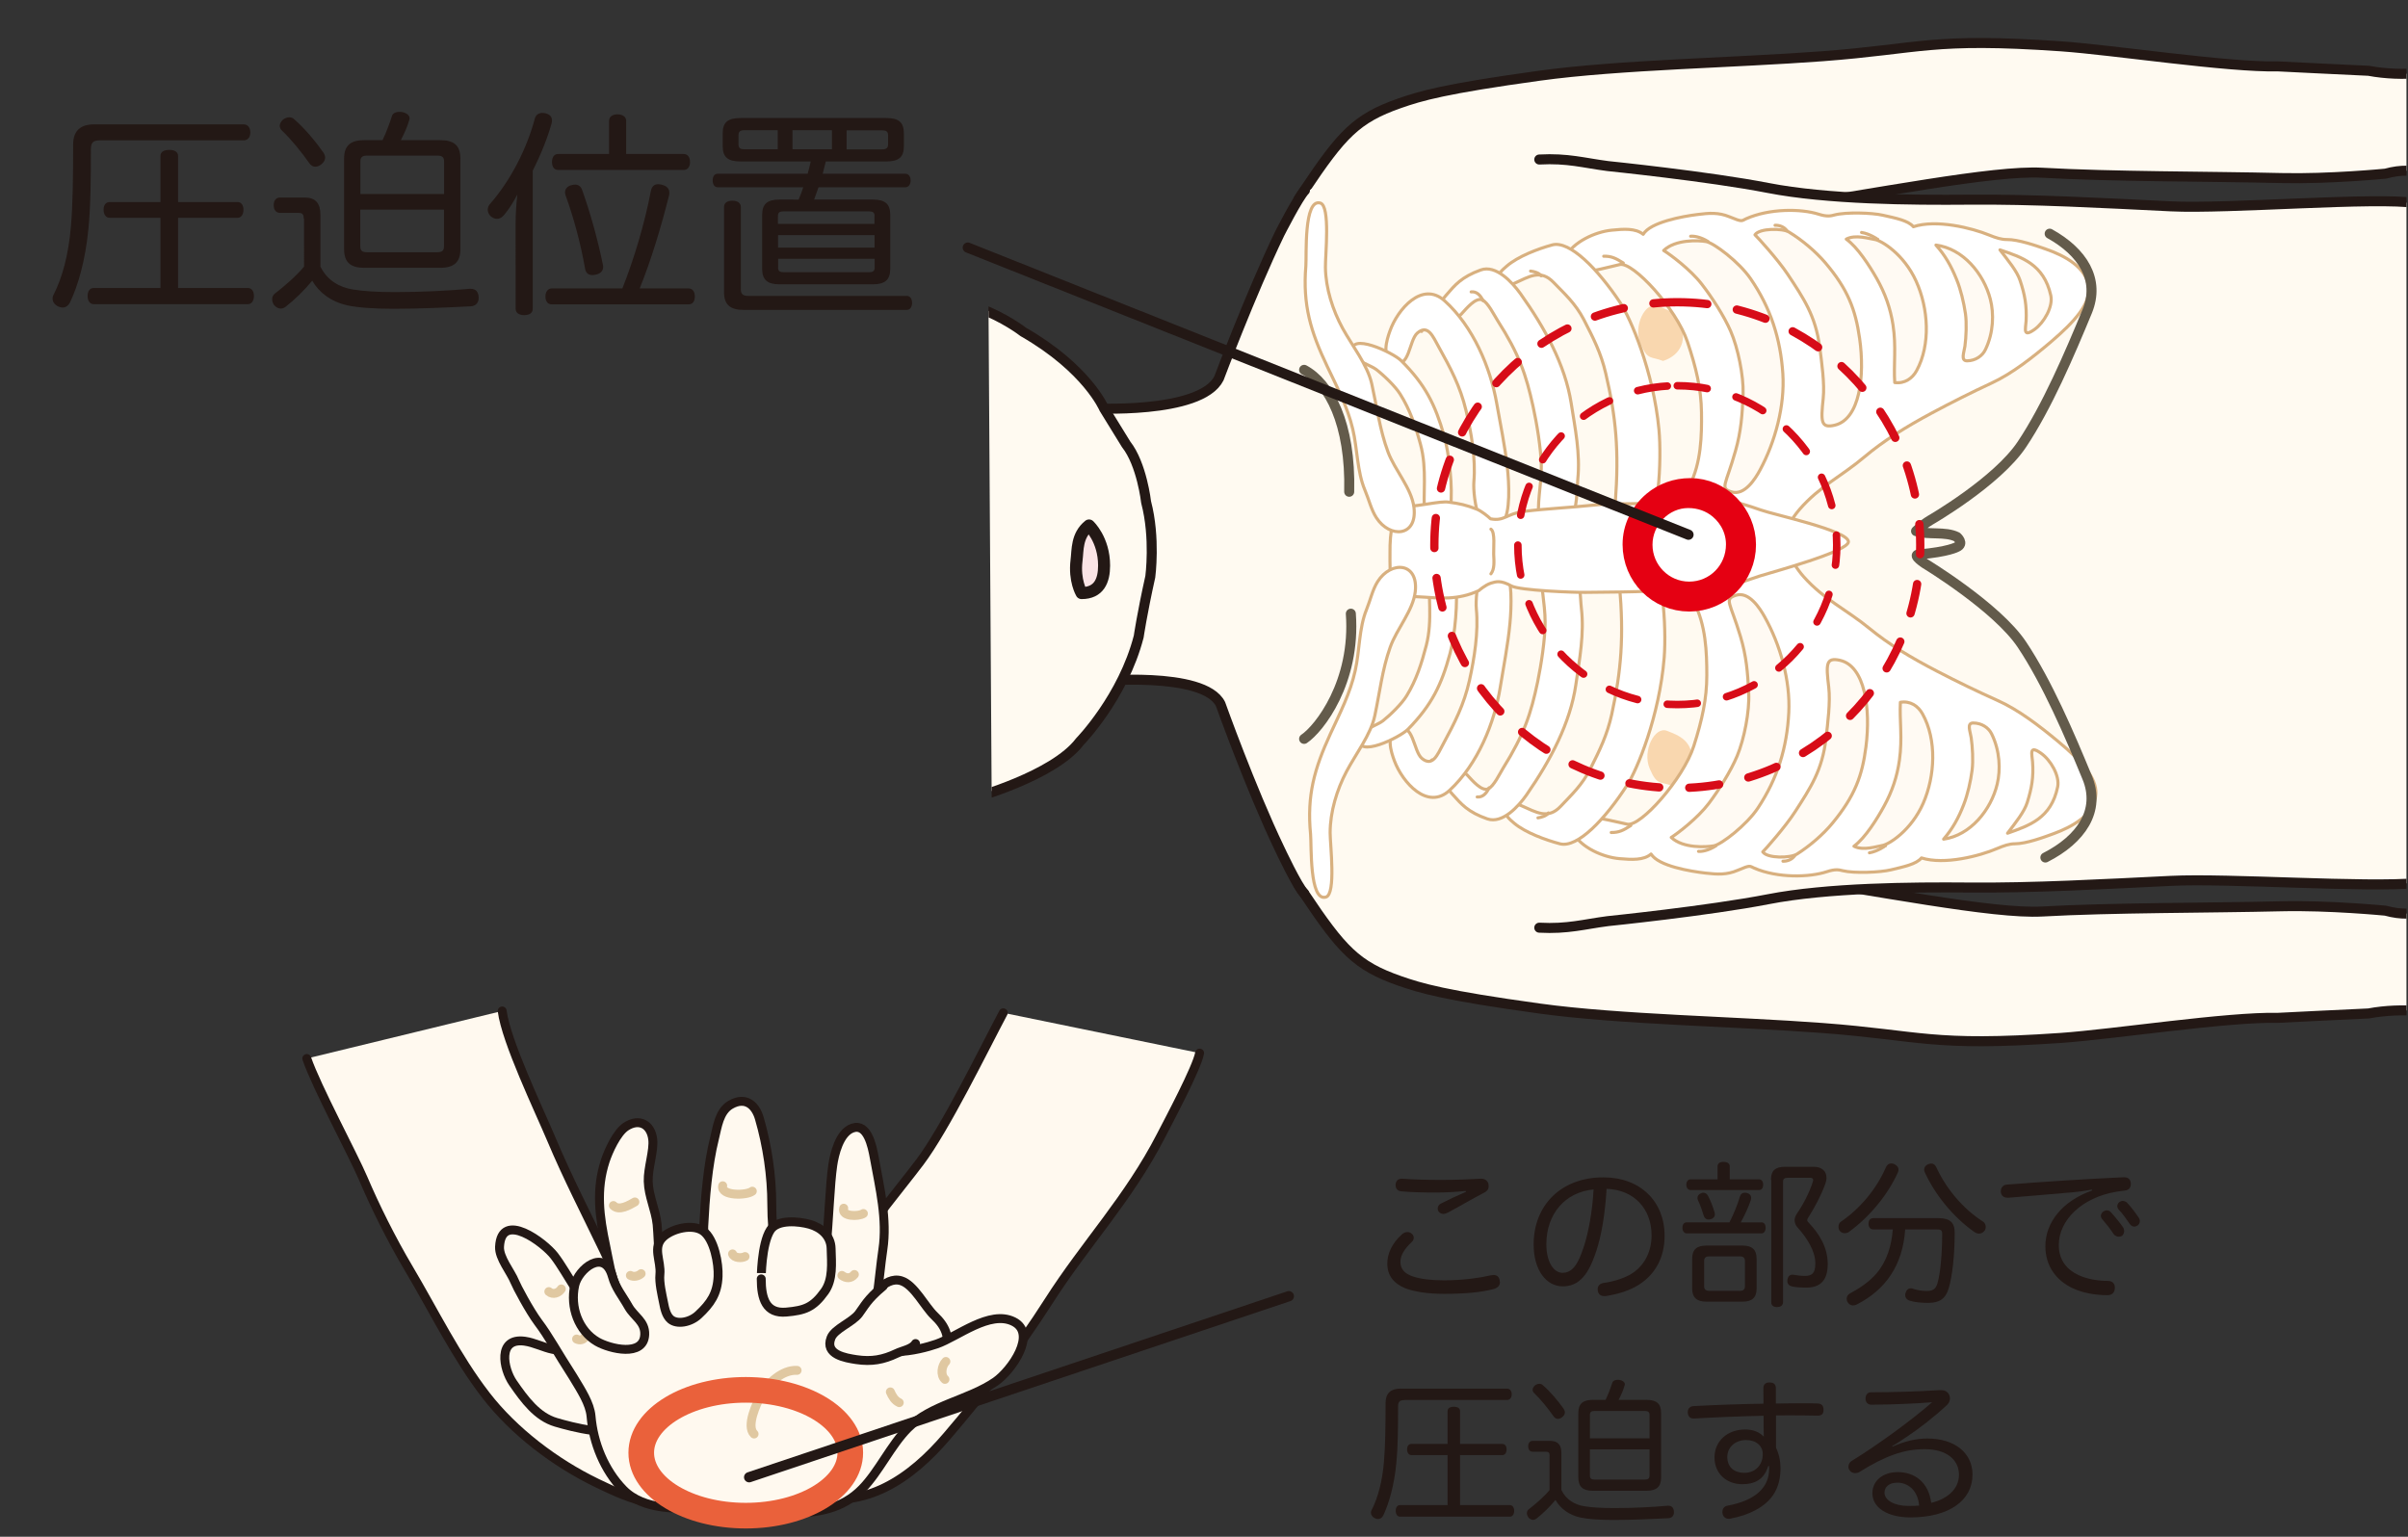 <?xml version="1.0" encoding="utf-8"?>
<!-- Generator: Adobe Illustrator 27.3.1, SVG Export Plug-In . SVG Version: 6.00 Build 0)  -->
<svg version="1.1" id="レイヤー_1" xmlns="http://www.w3.org/2000/svg" xmlns:xlink="http://www.w3.org/1999/xlink" x="0px"
	 y="0px" viewBox="0 0 235 150" style="enable-background:new 0 0 235 150;" xml:space="preserve">
<rect x="0" y="0" width="235" height="150" fill="#333333" stroke="none"/>
<style type="text/css">
	.st0{clip-path:url(#SVGID_00000178897499035061691580000000619672743081172105_);}
	.st1{fill:#FFFAF1;stroke:#231815;stroke-width:0.978;stroke-linecap:round;stroke-linejoin:round;}
	.st2{fill:#FFFAF1;}
	.st3{fill:none;stroke:#231815;stroke-width:0.978;stroke-linecap:round;stroke-linejoin:round;}
	.st4{fill:#F9D7AF;}
	.st5{fill:none;stroke:#231815;stroke-width:0.977;stroke-linecap:round;stroke-linejoin:round;}
	.st6{fill:none;stroke:#231815;stroke-width:1.173;stroke-linecap:round;stroke-linejoin:round;}
	.st7{fill:#FFFFFF;stroke:#231815;stroke-width:1.173;stroke-linecap:round;stroke-linejoin:round;}
	.st8{fill:#231815;stroke:#231815;stroke-width:1.173;stroke-linecap:round;stroke-linejoin:round;}
	.st9{fill:#FBE4E5;stroke:#231815;stroke-width:1.173;stroke-linecap:round;stroke-linejoin:round;}
	.st10{fill:#FFFFFF;stroke:#D8B07F;stroke-width:0.302;stroke-linecap:round;stroke-linejoin:round;}
	.st11{fill:#FFFAF3;stroke:#D8B07F;stroke-width:0.302;stroke-linecap:round;stroke-linejoin:round;}
	.st12{fill:none;stroke:#D8B07F;stroke-width:0.302;stroke-linecap:round;stroke-linejoin:round;}
	.st13{fill:none;stroke:#635B4B;stroke-width:0.978;stroke-linecap:round;stroke-linejoin:round;}
	.st14{fill:none;stroke:#D70C18;stroke-width:0.811;stroke-linecap:round;stroke-linejoin:round;stroke-dasharray:2.933;}
	.st15{fill:none;stroke:#D70C18;stroke-width:0.733;stroke-linecap:round;stroke-linejoin:round;stroke-dasharray:2.933;}
	.st16{fill:#E50012;stroke:#E50012;stroke-width:2.5;stroke-linecap:round;stroke-linejoin:round;}
	.st17{fill:#231815;}
	.st18{fill:none;stroke:#231815;stroke-linecap:round;stroke-linejoin:round;}
	.st19{fill:#FFF9EF;stroke:#231815;stroke-width:0.87;stroke-linecap:round;stroke-linejoin:round;}
	.st20{fill:none;stroke:#E0C8A1;stroke-width:0.87;stroke-linecap:round;stroke-linejoin:round;}
	.st21{fill:none;stroke:#EA613B;stroke-width:2.501;stroke-linecap:round;stroke-linejoin:round;}
</style>
<g>
	<defs>
		<polygon id="SVGID_1_" points="234.85,113.45 97.01,113.45 96.28,0.81 234.85,0.81 		"/>
	</defs>
	<clipPath id="SVGID_00000177483730172424619750000003728097973410219654_">
		<use xlink:href="#SVGID_1_"  style="overflow:visible;"/>
	</clipPath>
	<g style="clip-path:url(#SVGID_00000177483730172424619750000003728097973410219654_);">
		<path class="st1" d="M126.75,86.42c0.18,0.28,0.36,0.56,0.54,0.82c3.65,5.45,5.06,7.02,9.3,8.5c2.06,0.72,4.37,1.42,13.65,2.7
			c7.81,1.08,19.12,1.26,27.6,1.9c9.7,0.73,10.59,1.85,23.29,0.97c5.13-0.36,16.25-2.07,21.19-1.96c0,0,6.37-0.32,8.84-0.43
			c3.34-0.63,7.06-0.16,7.41,0.52c4.88,1.41,8.18,1.03,8.18,1.03c6.33,0.07,10.64,0.54,12.08-1.07c1.44-1.61-3.74-1.79-3.46-2.98
			c15.55-6.4-0.29-4.24-0.29-4.24c15.34-9.7-1.86-4.29-1.86-4.29c0.75-1.46,7.93-5.23,6.53-5.62c-1.66-1.66-5.82,1.17-5.82,1.17
			s-5.12,2.37-5.17,0.35c0.43-2.05,6.38-4.95,1.35-4.92c-1.29-0.04-4.42,2.78-5.37,3.06c-5.48,1.46-5.83,5.81-5.83,5.81
			c-1.21,0.78-3.03,2-6.1,1.15c0,0-5.52-0.54-10.16-0.43c-7.13,0.17-16.5,0.13-23.35,0.51c-4.79,0.27-16.19-2.05-26.67-3.61
			c-5.76-0.86-11.25-1.49-15.19-1.34"/>
		<path class="st1" d="M126.75,19.4c0.18-0.28,0.36-0.56,0.54-0.82c3.65-5.45,5.06-7.02,9.3-8.5c2.06-0.72,4.37-1.41,13.65-2.69
			c7.81-1.08,19.12-1.26,27.6-1.9c9.7-0.73,10.59-1.85,23.29-0.97c5.13,0.36,16.25,2.07,21.19,1.96c0,0,6.37,0.32,8.84,0.43
			c3.34,0.63,7.06,0.16,7.41-0.52c4.88-1.41,8.18-1.03,8.18-1.03c6.33-0.07,10.64-0.54,12.08,1.07c1.44,1.61-3.74,1.79-3.46,2.98
			c15.55,6.4-0.29,4.25-0.29,4.25c15.34,9.7-1.86,4.29-1.86,4.29c0.75,1.46,7.93,5.23,6.53,5.62c-1.66,1.66-5.82-1.17-5.82-1.17
			s-5.12-2.37-5.17-0.35c0.43,2.05,6.38,4.95,1.35,4.92c-1.29,0.04-4.42-2.78-5.37-3.06c-5.48-1.46-5.83-5.81-5.83-5.81
			c-1.21-0.78-3.03-2-6.1-1.15c0,0-5.52,0.54-10.16,0.43c-7.13-0.17-16.5-0.13-23.35-0.52c-4.79-0.27-16.19,2.05-26.67,3.61
			c-5.76,0.86-11.25,1.49-15.19,1.34"/>
		<path class="st2" d="M122.13,73.18c0.89,2.83,2.39,9.01,3.83,11.65c1.47,2.69,7.27,6.46,10.26,7.02c1.22,0.23,8.32-0.56,9.62-0.9
			c1.44-0.38,4.65-0.41,6.27-0.41c2.82,0,8.07-0.85,10.84-1.14c2.76-0.29,7.96-1.44,10.76-1.87c3.25-0.5,8.54-0.64,11.82-0.82
			c4.56-0.24,6.96-0.38,11.57-0.08c5.37,0.34,11.63-0.57,17.03-0.57c4.16,0,7.41,0,10.02,0.24c1.3,0.12,11.07-0.11,12.33-0.11
			c1.63,0,1.58-10.83,1.58-15.29c0-8.99,0.16-37.44,0.16-43.35c0-2.52-1.55-8.04-2.21-7.88c-1.62,0.4-18.28,0.11-19.76,0.54
			c-1.88,0.55-12.5-0.48-15.73-0.65c-3.06-0.16-13.06,0.05-15.08-0.08c-3.59-0.24-10.33-0.5-12.63-0.98
			c-3.91-0.81-8.47-1.55-12.79-2.12c-2.29-0.3-4.23-0.56-6.19-0.65c-1.53-0.07-4.53-0.01-6.03-0.16
			c-1.57-0.16-11.21,0.01-13.36,0.73c-1.76,0.59-6.31,1.47-7.42,2.93c-2.77,3.67-4.95,12.47-5.87,18.42
			C119.84,46.21,121.43,70.94,122.13,73.18z"/>
		<path class="st3" d="M150.22,90.55c2.79,0.15,4.36-0.34,6.69-0.64c0,0,9.79-1,15.66-2.14c5.76-1.12,13.93-1.19,19.56-1.14
			c6.12,0.06,13.2-0.33,19.72-0.65c5.62-0.28,18.96,0.69,24.16,0.21"/>
		<path class="st3" d="M150.22,15.57c2.79-0.15,4.36,0.34,6.69,0.64c0,0,9.79,1,15.66,2.14c5.76,1.12,13.93,1.19,19.56,1.14
			c6.12-0.06,13.2,0.33,19.72,0.65c5.62,0.28,20.06-0.95,24-0.31"/>
		<path class="st1" d="M127.35,18.58c-0.64,0.63-2.48,4.25-2.48,4.25c-2.81,5.85-5.91,14.09-5.91,14.09
			c-1.78,3.56-12.55,2.93-12.55,2.93s-4.73,26.65,0.49,26.65c0,0,10.58-1.04,12.21,2.22c0,0,2.95,8.26,5.76,14.11
			c0,0,1.76,3.76,2.4,4.36"/>
		<path class="st4" d="M163.19,76.71c0,0,1.96-0.49,1.96-2.44c0-1.96-1.22-2.45-2.45-2.93c-1.22-0.49-2.44,1.96-1.71,3.67
			C161.72,76.71,161.97,76.22,163.19,76.71z"/>
		<path class="st4" d="M162.29,35.23c0,0,1.96-0.49,1.96-2.44c0-1.96-1.22-2.45-2.45-2.93c-1.22-0.49-2.44,1.95-1.71,3.67
			C160.83,35.23,161.07,34.74,162.29,35.23z"/>
		<path class="st2" d="M76.06,79.97c0,0-6.87,5.85,0.2,10.46c0,0,5.95,2.15,8.72,0.62c0,0,8.72-4.82,5.95-10.46
			c0,0-1.32-0.64,0.62-1.95c0,0,10.67-2.05,13.95-6.67c0,0,3.18-2.87,4.82-7.79c0,0,0.92-2.56,1.95-7.89c0,0,0.93-5.75-1.23-10.87
			c0,0-2.05-4.41-4.51-7.59c0,0-6.23-7.51-15.48-9.23c0,0,3.49-3.59-0.19-9.8c0,0-2.82-4.21-9.35-4.05c0,0-7.76,0.46-7.38,6.56
			c0,0-2.67,0.82-4.53,1.86c0,0-13.01,10.33-11.88,15.16C57.7,38.33,62.86,75.87,76.06,79.97z"/>
		<path class="st5" d="M76.06,79.97c0,0,1.74,0.41,5.95-0.41c0,0,2.77-0.51,5.33-0.41c0,0,3.79-0.21,7.59-1.23
			c0,0,7.9-2.15,10.46-5.54c0,0,4.21-4.31,5.74-10.25c0,0,0.31-2.15,1.13-5.84c0,0,0.51-3.79-0.41-7.28c0,0-0.41-3.69-1.95-5.64
			c0,0-1.02-1.64-2.15-3.49c0,0-1.64-3.9-7.9-7.49c0,0-1.84-1.44-4.41-2.36c0,0-1.84-1.03-5.12-1.37c0,0-1.75,0.04-3.81-0.58
			c0,0-1.64-0.72-3.85-0.94c0,0-2.2-0.39-4.32-0.96c0,0-1.78-0.45-3.29-0.07"/>
		<path class="st6" d="M75.84,23.87c0,0-1.29-0.43-1.57-2.1c0,0-0.5-2.51,0.56-3.95c0,0,1.44-2.07,3.79-2.56c0,0,4.81-1.06,6.36-0.2
			c0,0,3.42,1.13,4.51,2.56c0,0,2.15,2.29,2.33,3.18c0,0,1.25,3.12,0.64,5.03c0,0-0.36,1.29-0.69,1.85"/>
		<path class="st6" d="M84.37,18.95c0,0-1.17,0.32-1.64,1.23c0,0-0.73,0.88-0.31,2.66c0,0,0.72,2.05,1.95,2.46"/>
		<path class="st6" d="M74.83,82.33c0,0-1.37,0.58-1.64,2.25c0,0-0.35,2.46,0.72,3.9c0,0,1.54,1.97,3.9,2.46
			c0,0,3.28,1.02,6.05,0.21c0,0,3.11-0.82,4.2-2.26c0,0,1.44-1.44,2.36-2.87c0,0,1.74-2.4,1.13-4.31c0,0-0.2-1.13-0.92-1.74"/>
		<path class="st6" d="M83.65,87.35c0,0-1.03,0.2-1.95-0.82c0,0-0.72-0.37-0.31-2.15c0,0,0.93-1.84,2.16-2.26"/>
		<path class="st6" d="M82.62,35.67c0,0-1.13-0.21-3.28,0.41c0,0-2.57,1.02-3.77,3.13c0,0-2.17,2.86-1.23,6.16
			c0,0,0.44,2.5,1.94,3.4c0,0,1.07,1.06,2,0.89"/>
		<path class="st6" d="M78.93,63.15c0,0-2.56,0.36-4,2.15c0,0-1.74,1.95-1.18,6.02c0,0,0.46,3.83,4.25,4.34"/>
		<g>
			<path class="st7" d="M88.28,70.39c0,0-3.32-1.88-2.63-5.49c0,0,0.67-3.69,3.56-4.36c0,0,1.99-0.78,4.29,0.13
				c0,0,2.55,0.62,2.21,5.03c0,0,0.07,3.44-2.24,4.86C93.46,70.55,90.46,71.81,88.28,70.39z"/>
			<path class="st7" d="M90.03,48.83c0,0-3.16-0.5-3.85-3.5c0,0-0.73-4.34,2.85-6.01c0,0,2.72-0.68,4.72,0.21
				c0,0,2.31,1.17,1.97,4.13C95.73,43.66,95.18,49.7,90.03,48.83z"/>
			<path class="st8" d="M92.97,61.1c0,0,2.08,1.34,0.59,4.13c0,0-0.83,1.6-2.57,2.08c0,0-3.09,0.37-3.31-2.68
				c0,0-0.14-2.91,1.26-3.74C88.94,60.88,91.38,59.46,92.97,61.1z"/>
			<path class="st8" d="M88.03,46.08c0,0,0.95,2.97,3.84,1.84c0,0,1.54-1.09,1.87-2.46c0,0,0.06-2.47-0.77-3.1
				c0,0-2.47-1.2-3.71,0.22C89.26,42.58,87.62,43.81,88.03,46.08z"/>
		</g>
		<path class="st9" d="M105.55,57.89c0,0-0.73-1.22-0.49-3.18c0.13-1.03,0-2.44,1.22-3.42c0,0,1.47,1.36,1.47,3.91
			C107.75,56.67,107.26,57.89,105.55,57.89z"/>
		<g>
			<path class="st10" d="M165.3,58.74c1.18,2.27,1.27,4.9,1.27,7.18c0,2.28-0.46,4.36-1.27,6.9c-1.04,3.23-5.2,7.9-6.49,7.63
				c-1.91-0.4-6.74-1.78-5.31,0.82c0.81,1.48,2.98,2.41,4.54,2.54c1.18,0.1,2.36,0.18,3.09-0.45c0.72,1.18,3.85,1.69,5.31,1.86
				c1.17,0.13,2.07,0.19,3.14-0.27c1.31-0.56,1.15-0.41,1.63-0.21c2.28,0.98,5.37,0.91,7.09,0.34c0.82-0.27,1.18-0.18,1.54-0.09
				c1.09,0.27,3.66,0.17,4.72-0.09c1.23-0.3,2.45-0.54,2.96-1.16c2.22,0.71,5.69-0.19,7.39-0.92c0.64-0.27,1.18-0.46,1.73-0.46
				c1.09,0,2.81-0.63,3.81-1c1.68-0.62,4.02-1.81,4.09-3.91c0.05-1.5-1.27-3.09-3.77-5.15c-1.78-1.47-3.8-3.03-5.85-3.94
				c-1.97-0.88-3.96-1.85-5.81-2.81c-2.64-1.36-4.83-2.7-6.63-4.18c-2.32-1.9-4.45-2.83-6.45-5.07c-1.36-1.52-2.09-3.85-4.48-3.76
				c-1.84,0.07-2.6,0.42-4.32,1.02c-0.97,0.34-3.97,0.1-3.91,1.36C163.35,55.89,164.89,57.94,165.3,58.74z"/>
			<path class="st11" d="M166.78,78.4c-1.09,1.45-3.06,2.95-3.68,3.34c1.16,1.09,3.41,0.95,4.16,0.82c0.75-0.14,3.2-2.04,4.29-3.68
				c1.92-2.88,2.85-5.92,3.02-9.33c0.16-3.12-0.83-6.62-2.36-9.35c-0.46-0.83-1.54-2.52-2.82-2.09c-1.15,0.39-0.55,0.64,0.46,4
				c0.58,1.93,0.71,3.5,0.81,5.54c0.09,1.77-0.44,4.49-1.13,6.14C168.91,75.27,167.75,77.11,166.78,78.4z"/>
			<path class="st11" d="M175.18,79.24c-0.93,1.45-2.88,3.65-3.15,3.91c0.45,0.66,2.72,0.61,3.33,0.22
				c1.29-0.82,2.57-1.93,3.47-3.02c2.18-2.64,2.91-4.63,3.27-7.45c0.48-3.7-0.09-7.9-2.54-8.45c-1.38-0.3-1.36,0.36-1.09,2.64
				c0.17,1.42-0.1,3.54-0.27,4.99C177.84,75.18,176.7,76.88,175.18,79.24z"/>
			<path class="st11" d="M183.85,78.72c-0.67,1.22-1.81,3.06-2.92,3.88c0.91,0.47,2.24,0.01,2.8-0.08c0.62-0.11,2.79-1.45,3.96-4.12
				c1.16-2.66,1.34-6.19-0.07-8.72c-0.43-0.78-1.2-1.29-2.16-1.13c-0.09,1.72,0.21,3.5-0.09,5.63
				C185.15,75.79,184.65,77.27,183.85,78.72z"/>
			<path class="st11" d="M191.64,78.54c-0.5,1.3-1.09,2.36-1.96,3.37c2.62-0.38,4.62-2.84,5.23-5.37c0.34-1.41,0.27-3.25-0.54-4.9
				c-0.3-0.62-0.99-1.07-1.8-1.07c-0.66,0-0.29,0.82-0.2,1.43c0.13,0.9,0.21,2.26,0.09,3.18C192.32,76.26,192.03,77.54,191.64,78.54
				z"/>
			<path class="st11" d="M197.84,78.33c-0.29,0.92-1.11,1.93-1.92,3c2.09-0.74,4.26-1.44,4.89-4.52c0.22-1.08-0.68-2.63-1.63-3.29
				c-1.18-0.83-0.88,0.06-0.82,0.84C198.47,75.86,198.28,76.93,197.84,78.33z"/>
			<path class="st10" d="M157.29,69.73c-0.44,2-1.17,3.49-2.07,5.28c-0.81,1.62-1.86,2.57-2.9,3.68c-1.25,1.34-2.39,0.59-3.83-0.04
				c-0.53-0.23-1.47-0.67-1.62,0.25c-0.1,0.62,0.47,1.09,0.91,1.46c1.1,0.92,3.06,1.63,4.45,2c1.73,0.46,4.45-2.45,6.56-5.72
				c0.97-1.5,3.16-6.73,3.62-12.45c0.24-3.04-0.18-9.35-1.54-9.17c-0.48,0.06-2.25-0.59-2.64-0.27c-0.46,0.38-0.22,1.88-0.18,2.36
				C158.49,62.19,158.22,65.46,157.29,69.73z"/>
			<path class="st10" d="M146.68,75c-0.31,0.5-0.9,1.76-1.45,2c-0.63,0.27-1.54-0.81-2.06-1.37c-0.51-0.54-1.42-0.66-1.91,0.03
				c-0.48,0.67,0.04,1.37,0.51,1.89c0.82,0.91,1.47,1.72,3.38,2.38c1.48,0.51,3.05-1.23,3.84-2.36c2.34-3.38,4.26-7.01,4.8-10.74
				c0.36-2.51,0.83-4.94,0.54-7.45c-0.12-0.99-0.08-3.01-0.72-3.8c-0.65-0.81-2.15-0.69-3.07-0.63c-0.29,2.16,0.26,3.8,0.25,5.8
				c0,1.67-0.39,4.17-0.73,5.81C149.4,69.68,148.77,71.64,146.68,75z"/>
			<path class="st12" d="M159.15,80.58c-0.72,0.47-1.16,0.69-1.91,0.68"/>
			<path class="st12" d="M151.11,79.35c-0.17,0.28-0.66,0.43-1.02,0.48"/>
			<path class="st12" d="M139.74,74.18c-0.37,0.44-0.57,0.94-1.29,0.88"/>
			<path class="st12" d="M145.32,76.9c-0.26,0.56-0.63,0.94-1.16,0.89"/>
			<path class="st12" d="M167.46,82.56c-0.75,0.48-1.41,0.57-1.7,0.54"/>
			<path class="st12" d="M175.16,83.51c-0.25,0.37-0.72,0.57-1.16,0.55"/>
			<path class="st12" d="M184.01,82.56c-0.04,0-0.75,0.54-1.57,0.68"/>
			<path class="st10" d="M141.47,77.14c2.76-2.56,4.38-6.59,4.94-10.05c0.32-1.99,0.76-4.2,0.95-6.27c0.14-1.51,0.27-4.5-0.54-5.45
				c-2.18-2.58-2.9,2.5-2.74,4.09c0.22,2.2-0.2,4.81-0.67,6.94c-0.54,2.41-1.44,4.13-2.59,6.27c-0.53,0.98-1,2.22-2.05,1.36
				c-0.85-0.7-0.81-3.6-2.42-2.82c-1.12,0.54-0.6,2.16-0.27,3.05C136.87,76.38,139.32,79.14,141.47,77.14z"/>
			<path class="st10" d="M139.19,63.01c-0.45,1.73-0.97,3.37-1.91,4.9c-0.47,0.78-1.61,1.89-2.32,2.45
				c-0.55,0.44-2.15,0.86-2.29,1.67c-0.35,2.08,3.98-0.07,4.74-0.85c2.34-2.39,3.27-4.36,4.09-7.36c0.49-1.8,0.81-5.13,0.55-7.08
				c-0.21-1.54-2.25-2.83-2.51-0.57C139.33,57.97,139.84,60.51,139.19,63.01z"/>
			<path class="st10" d="M164.88,47.43c1.15-2.29,1.2-4.92,1.17-7.19c-0.03-2.28-0.52-4.35-1.37-6.88c-1.08-3.22-5.31-7.83-6.6-7.54
				c-1.9,0.43-6.71,1.88-5.32-0.74c0.79-1.49,2.94-2.45,4.5-2.61c1.18-0.12,2.36-0.21,3.1,0.4c0.7-1.18,3.83-1.75,5.28-1.93
				c1.17-0.15,2.07-0.22,3.14,0.22c1.31,0.54,1.16,0.4,1.63,0.19c2.27-1.01,5.36-0.99,7.08-0.44c0.82,0.26,1.18,0.17,1.55,0.07
				c1.09-0.29,3.65-0.22,4.72,0.03c1.24,0.28,2.46,0.51,2.97,1.12c2.21-0.74,5.69,0.11,7.41,0.82c0.64,0.26,1.19,0.44,1.73,0.43
				c1.09-0.01,2.82,0.59,3.83,0.95c1.69,0.59,4.04,1.75,4.14,3.85c0.07,1.5-1.23,3.1-3.7,5.2c-1.76,1.49-3.76,3.08-5.8,4.02
				c-1.96,0.91-3.94,1.91-5.77,2.89c-2.62,1.4-4.79,2.77-6.57,4.27c-2.29,1.94-4.41,2.89-6.38,5.16c-1.34,1.54-2.03,3.88-4.42,3.82
				c-1.84-0.04-2.61-0.38-4.34-0.95c-0.98-0.32-3.97-0.04-3.92-1.31C162.97,50.3,164.48,48.23,164.88,47.43z"/>
			<path class="st11" d="M166.08,27.74c-1.11-1.44-3.1-2.91-3.72-3.29c1.14-1.1,3.4-1,4.14-0.87c0.75,0.12,3.23,2,4.34,3.62
				c1.96,2.85,2.93,5.88,3.15,9.29c0.2,3.12-0.74,6.63-2.23,9.39c-0.45,0.84-1.51,2.54-2.79,2.13c-1.15-0.37-0.55-0.63,0.4-4.01
				c0.55-1.93,0.66-3.51,0.74-5.55c0.06-1.77-0.5-4.48-1.21-6.12C168.26,30.85,167.07,29.02,166.08,27.74z"/>
			<path class="st11" d="M174.47,26.78c-0.95-1.43-2.93-3.61-3.2-3.86c0.43-0.66,2.71-0.65,3.32-0.27c1.31,0.8,2.6,1.9,3.52,2.97
				c2.22,2.6,2.97,4.59,3.37,7.4c0.53,3.7,0.02,7.9-2.42,8.48c-1.37,0.33-1.37-0.34-1.13-2.62c0.15-1.42-0.15-3.54-0.34-4.99
				C177.18,30.81,176.02,29.13,174.47,26.78z"/>
			<path class="st11" d="M183.15,27.18c-0.69-1.21-1.85-3.04-2.97-3.84c0.9-0.48,2.24-0.04,2.8,0.04c0.62,0.1,2.82,1.41,4.02,4.07
				c1.2,2.64,1.43,6.18,0.05,8.72c-0.42,0.78-1.19,1.3-2.14,1.17c-0.12-1.72,0.16-3.51-0.17-5.63
				C184.49,30.09,183.97,28.63,183.15,27.18z"/>
			<path class="st11" d="M190.94,27.26c-0.52-1.29-1.12-2.35-2.01-3.34c2.63,0.34,4.66,2.77,5.31,5.29c0.36,1.4,0.32,3.25-0.48,4.91
				c-0.29,0.62-0.97,1.09-1.78,1.1c-0.66,0.01-0.31-0.82-0.22-1.43c0.12-0.9,0.18-2.27,0.05-3.18
				C191.65,29.53,191.35,28.25,190.94,27.26z"/>
			<path class="st11" d="M197.14,27.37c-0.3-0.91-1.14-1.91-1.96-2.98c2.1,0.71,4.28,1.38,4.96,4.45c0.24,1.08-0.65,2.64-1.58,3.31
				c-1.17,0.84-0.88-0.05-0.83-0.83C197.8,29.83,197.61,28.77,197.14,27.37z"/>
			<path class="st10" d="M156.71,36.46c-0.46-2-1.22-3.47-2.14-5.26c-0.84-1.61-1.9-2.54-2.96-3.64c-1.27-1.32-2.39-0.55-3.83,0.1
				c-0.53,0.24-1.46,0.69-1.62-0.22c-0.11-0.62,0.45-1.09,0.89-1.47c1.09-0.94,3.03-1.68,4.42-2.06c1.72-0.48,4.49,2.39,6.64,5.62
				c0.99,1.49,3.25,6.68,3.79,12.4c0.28,3.04-0.05,9.36-1.42,9.19c-0.48-0.06-2.24,0.62-2.63,0.31c-0.47-0.37-0.25-1.88-0.21-2.36
				C158.02,43.98,157.71,40.72,156.71,36.46z"/>
			<path class="st10" d="M146.13,31.25c-0.32-0.5-0.93-1.75-1.48-1.98c-0.64-0.26-1.53,0.83-2.05,1.4c-0.5,0.55-1.41,0.68-1.91,0
				c-0.49-0.67,0.02-1.37,0.48-1.9c0.8-0.92,1.45-1.74,3.34-2.42c1.47-0.53,3.06,1.18,3.87,2.31c2.39,3.35,4.36,6.95,4.95,10.67
				c0.39,2.5,0.9,4.93,0.65,7.44c-0.1,0.98-0.04,3-0.67,3.8c-0.64,0.82-2.14,0.72-3.07,0.68c-0.32-2.16,0.21-3.81,0.18-5.8
				c-0.03-1.67-0.45-4.17-0.81-5.8C148.92,36.53,148.26,34.58,146.13,31.25z"/>
			<path class="st12" d="M158.42,25.67c-0.73-0.46-1.16-0.68-1.91-0.66"/>
			<path class="st12" d="M150.4,26.92c-0.17-0.27-0.66-0.42-1.03-0.46"/>
			<path class="st12" d="M138.74,32.35c-0.37-0.44-0.58-0.93-1.3-0.87"/>
			<path class="st12" d="M144.74,29.36c-0.27-0.56-0.64-0.93-1.17-0.87"/>
			<path class="st12" d="M166.7,23.58c-0.75-0.47-1.41-0.55-1.71-0.52"/>
			<path class="st12" d="M174.39,22.52c-0.26-0.37-0.73-0.55-1.16-0.53"/>
			<path class="st12" d="M183.25,23.35c-0.03,0-0.76-0.53-1.58-0.66"/>
			<path class="st10" d="M140.98,29.36c2.8,2.52,4.47,6.53,5.08,9.98c0.35,1.98,0.81,4.19,1.04,6.25c0.17,1.51,0.34,4.49-0.46,5.46
				c-2.15,2.61-2.93-2.46-2.8-4.06c0.19-2.21-0.26-4.81-0.77-6.93c-0.58-2.4-1.5-4.11-2.68-6.23c-0.54-0.97-1.03-2.21-2.06-1.33
				c-0.84,0.71-0.76,3.61-2.38,2.86c-1.12-0.52-0.63-2.15-0.31-3.04C136.39,30.19,138.79,27.39,140.98,29.36z"/>
			<path class="st10" d="M138.62,43.34c-0.47-1.73-1.02-3.36-1.98-4.88c-0.48-0.77-1.64-1.87-2.35-2.41
				c-0.56-0.43-2.16-0.83-2.31-1.64c-0.38-2.07,3.98,0.02,4.75,0.78c2.38,2.36,3.33,4.31,4.19,7.3c0.51,1.79,0.88,5.12,0.64,7.08
				c-0.19,1.55-2.21,2.86-2.51,0.6C138.83,48.38,139.31,45.83,138.62,43.34z"/>
			<path class="st10" d="M145.5,56.92c-0.58,0.19-1.18,0.73-1.18,0.73c-2.04,0.95-3.91,0.73-5.4,0.63c-1.42-0.09-2.54,0.04-3-1.36
				c-0.34-1.04-0.26-1.88-0.27-3c-0.02-1.78,0.23-4.5,1.63-4.5c1.23,0,3.23-0.53,4.09-0.41c1.11,0.15,1.72,0.29,2.73,0.68
				c0.48,0.19,1.14,0.73,1.36,0.95c1.36,0.27,1.56-0.51,3.32-0.73c2.18-0.27,4.45-0.36,6.99-0.63c1.3-0.14,3.57-0.08,4.75-0.15
				c1.17-0.07,3.02-0.73,4.64-0.82c1.38-0.07,4.4,0.65,6.68,1.47c1.31,0.47,8.55,2.01,8.55,3.1c0,0.96-7.4,2.95-8.64,3.34
				c-1.73,0.55-4.59,1.67-6.03,1.96c-1.92,0.37-3.21-0.54-4.4-0.49c-2.51,0.11-3.47,0.09-6.56,0.13c-1.13,0.02-6.45-0.18-7.27-0.63
				C146.45,56.61,146,56.77,145.5,56.92z"/>
			<path class="st10" d="M133.36,59.5c0.37-0.91,0.58-1.92,1.08-2.72c1.3-2.07,3.99-1.92,3.68,0.95c-0.21,1.88-1.81,3.64-2.45,5.45
				c-0.77,2.15-1.02,4.43-1.5,6.67c-0.38,1.84-1.87,3.76-2.76,5.45c-0.94,1.78-1.6,3.93-1.6,5.99c0,1.17,0.59,5.97-0.41,6.27
				c-1.63,0.48-1.4-5.08-1.5-6.13c-0.37-3.8,0.37-6.39,1.94-9.81c0.92-2,1.95-4,2.42-6.17C132.69,63.55,132.62,61.31,133.36,59.5z"
				/>
			<path class="st10" d="M133.2,47.83c0.39,0.91,0.61,1.91,1.12,2.7c1.32,2.05,4.02,1.87,3.67-1c-0.23-1.88-1.86-3.62-2.53-5.41
				c-0.8-2.14-1.09-4.41-1.59-6.66c-0.41-1.83-1.92-3.73-2.84-5.41c-0.96-1.76-1.66-3.91-1.68-5.97c-0.02-1.17,0.5-5.98-0.5-6.26
				c-1.63-0.46-1.33,5.1-1.41,6.15c-0.31,3.8,0.46,6.38,2.08,9.78c0.94,1.99,2,3.98,2.5,6.14C132.47,43.78,132.44,46.02,133.2,47.83
				z"/>
			<path class="st10" d="M145.5,56.01c0.36-0.45,0.31-1.17,0.27-1.91c-0.03-0.54,0.17-2.16-0.27-2.45"/>
		</g>
		<path class="st13" d="M127.27,72.12c1.47-0.98,5.05-5.54,4.56-12.22"/>
		<path class="st13" d="M127.27,36.1c2.44,1.3,4.56,5.22,4.4,11.9"/>
		<path class="st13" d="M199.61,83.7c3.48-1.77,5.42-4.57,4.08-7.81c-1.71-4.16-3.91-9.29-6.36-12.96
			c-2.44-3.67-9.45-7.91-9.45-7.91s-1.29-0.84-0.65-0.9c2.93-0.25,3.75-0.73,3.75-0.73c0.74-0.33,0-0.98,0-0.98
			c-1.14-0.57-2.84-0.17-3.99-0.57c0,0,0.57-0.57,1.38-1.06c0,0,6.52-3.75,8.96-7.42c2.45-3.67,4.64-8.8,6.36-12.96
			c1.28-3.11-0.45-5.81-3.66-7.59"/>
		<path class="st14" d="M163.69,29.5c13.1,0,23.71,10.62,23.71,23.71c0,13.1-10.62,23.71-23.71,23.71s-23.71-10.62-23.71-23.71
			C139.98,40.12,150.6,29.5,163.69,29.5z"/>
		<path class="st15" d="M163.69,37.65c8.59,0,15.56,6.97,15.56,15.56c0,8.59-6.97,15.56-15.56,15.56c-8.59,0-15.56-6.97-15.56-15.56
			C148.13,44.62,155.1,37.65,163.69,37.65z"/>
		<g>
			<path class="st16" d="M170.12,53.17c0,2.91-2.35,5.27-5.25,5.27c-2.93,0-5.27-2.35-5.27-5.3c0-1.52,0.68-2.96,1.88-3.98
				c0.95-0.8,2.15-1.24,3.47-1.24C167.77,47.91,170.12,50.31,170.12,53.17z M160.02,53.17c0,2.67,2.16,4.85,4.83,4.85
				c2.7,0,4.84-2.17,4.84-4.88c0-1.4-0.62-2.72-1.73-3.66c-0.88-0.74-1.99-1.14-3.19-1.14C162.19,48.33,160.02,50.53,160.02,53.17z"
				/>
		</g>
	</g>
</g>
<g>
	<path class="st17" d="M9.75,13.7c-0.66,0-0.88,0.21-0.88,0.88c0,2.93-0.02,5.44-0.24,7.75c-0.3,3.13-1.03,5.57-1.78,7.15
		c-0.17,0.36-0.45,0.54-0.73,0.54c-0.15,0-0.3-0.04-0.45-0.11c-0.34-0.17-0.54-0.45-0.54-0.77c0-0.13,0.02-0.26,0.11-0.39
		c0.83-1.65,1.45-3.83,1.69-6.74c0.17-2.06,0.21-4.65,0.21-7.92c0-1.33,0.73-1.95,2.03-1.95h14.6c0.43,0,0.66,0.34,0.66,0.79
		c0,0.45-0.24,0.77-0.66,0.77H9.75z M24.18,28.11c0.39,0,0.6,0.32,0.6,0.77c0,0.47-0.21,0.81-0.6,0.81H9.15
		c-0.39,0-0.6-0.34-0.6-0.81c0-0.45,0.21-0.77,0.6-0.77h6.51v-6.85h-4.95c-0.39,0-0.6-0.34-0.6-0.79c0-0.45,0.21-0.75,0.6-0.75h4.95
		v-4.49c0-0.41,0.34-0.6,0.86-0.6c0.51,0,0.86,0.19,0.86,0.6v4.49h5.8c0.36,0,0.58,0.3,0.58,0.75c0,0.45-0.21,0.79-0.58,0.79h-5.8
		v6.85H24.18z"/>
	<path class="st17" d="M29.64,21.34c0-0.43-0.13-0.56-0.51-0.56h-1.8c-0.36,0-0.62-0.26-0.62-0.75c0-0.49,0.26-0.75,0.62-0.75h2.38
		c1.09,0,1.56,0.56,1.56,1.69v5.05c0.66,1.35,1.84,2.01,3.13,2.23c1.01,0.17,2.35,0.26,4.13,0.26c2.63,0,5.14-0.13,7.32-0.32
		c0.02,0,0.06,0,0.09,0c0.49,0,0.75,0.3,0.77,0.81c0,0.04,0,0.06,0,0.11c0,0.45-0.3,0.77-0.79,0.79c-2.18,0.11-4.97,0.24-7.51,0.24
		c-1.86,0-3.49-0.11-4.54-0.34c-1.52-0.34-2.7-1.2-3.4-2.4c-0.77,0.94-1.74,1.88-2.63,2.57c-0.13,0.09-0.28,0.15-0.45,0.15
		c-0.21,0-0.43-0.11-0.64-0.34c-0.13-0.19-0.19-0.39-0.19-0.58c0-0.21,0.09-0.41,0.26-0.54c0.83-0.64,2.05-1.67,2.85-2.63V21.34z
		 M31.54,14.86c0.13,0.19,0.19,0.36,0.19,0.53c0,0.24-0.13,0.45-0.36,0.64c-0.17,0.15-0.39,0.24-0.6,0.24
		c-0.21,0-0.43-0.11-0.58-0.34c-0.79-1.11-1.73-2.29-2.68-3.19c-0.13-0.13-0.21-0.3-0.21-0.47c0-0.19,0.11-0.39,0.3-0.58
		c0.19-0.15,0.43-0.24,0.62-0.24c0.19,0,0.36,0.06,0.49,0.19C29.73,12.52,30.8,13.81,31.54,14.86z M42.94,13.68
		c1.37,0,1.99,0.51,1.99,1.8v8.84c0,1.28-0.62,1.82-1.99,1.82h-7.39c-1.33,0-1.97-0.53-1.97-1.82v-8.84c0-1.28,0.64-1.8,1.97-1.8
		h1.78c0.39-0.79,0.68-1.63,0.92-2.35c0.06-0.26,0.36-0.41,0.73-0.41c0.09,0,0.19,0,0.28,0.02c0.43,0.09,0.71,0.32,0.71,0.6
		c0,0.04,0,0.09-0.02,0.13c-0.17,0.64-0.47,1.31-0.83,2.01H42.94z M43.34,18.94v-3.17c0-0.45-0.21-0.58-0.66-0.58h-6.85
		c-0.45,0-0.66,0.13-0.66,0.58v3.17H43.34z M35.16,20.46v3.58c0,0.45,0.21,0.58,0.66,0.58h6.85c0.45,0,0.66-0.13,0.66-0.58v-3.58
		H35.16z"/>
	<path class="st17" d="M50.32,21.79c0-0.88,0.06-1.86,0.17-2.8c-0.39,0.73-0.83,1.46-1.33,2.03c-0.21,0.24-0.43,0.34-0.66,0.34
		c-0.21,0-0.41-0.09-0.6-0.24c-0.19-0.17-0.3-0.41-0.3-0.64c0-0.19,0.06-0.39,0.21-0.56c2.06-2.35,3.62-5.46,4.39-8.37
		c0.11-0.36,0.39-0.53,0.75-0.53c0.09,0,0.19,0.02,0.3,0.04c0.39,0.11,0.62,0.32,0.62,0.71c0,0.11-0.02,0.21-0.06,0.34
		c-0.34,1.22-0.96,2.85-1.82,4.54v13.49c0,0.41-0.32,0.62-0.84,0.62c-0.47,0-0.83-0.21-0.83-0.62V21.79z M67.19,28.15
		c0.41,0,0.62,0.34,0.62,0.79c0,0.47-0.21,0.77-0.62,0.77H53.85c-0.39,0-0.62-0.3-0.62-0.77c0-0.45,0.24-0.79,0.62-0.79h6.89
		c1.16-2.93,2.18-6.38,2.78-9.51c0.09-0.45,0.34-0.66,0.71-0.66c0.11,0,0.19,0.02,0.32,0.04c0.47,0.11,0.77,0.36,0.77,0.77
		c0,0.09,0,0.17-0.02,0.26c-0.77,3.08-1.76,6.36-2.87,9.1H67.19z M66.72,15.03c0.41,0,0.62,0.34,0.62,0.79
		c0,0.43-0.21,0.77-0.62,0.77H54.47c-0.41,0-0.6-0.34-0.6-0.77c0-0.45,0.19-0.79,0.6-0.79h4.97v-3.23c0-0.41,0.34-0.64,0.81-0.64
		c0.51,0,0.86,0.24,0.86,0.64v3.23H66.72z M56.12,18.02c0.32,0,0.56,0.17,0.68,0.49c0.77,2.14,1.52,4.8,2.04,7.34
		c0.02,0.06,0.02,0.15,0.02,0.21c0,0.43-0.3,0.66-0.73,0.75c-0.11,0.02-0.21,0.04-0.32,0.04c-0.36,0-0.64-0.19-0.71-0.62
		c-0.45-2.55-1.13-5.03-1.9-7.15c-0.04-0.11-0.06-0.21-0.06-0.3c0-0.32,0.21-0.58,0.56-0.69C55.84,18.05,55.99,18.02,56.12,18.02z"
		/>
	<path class="st17" d="M77.94,19.48c0.17-0.41,0.32-0.79,0.45-1.2h-8.35c-0.32,0-0.49-0.3-0.49-0.66c0-0.39,0.17-0.66,0.49-0.66
		h8.78c0.11-0.39,0.21-0.79,0.3-1.2h-6.83c-1.22,0-1.76-0.39-1.76-1.48v-1.28c0-1.09,0.53-1.48,1.76-1.48h14.19
		c1.2,0,1.73,0.39,1.73,1.5v1.26c0,1.09-0.53,1.48-1.73,1.48h-5.89c-0.11,0.41-0.19,0.79-0.3,1.2h8.07c0.32,0,0.51,0.28,0.51,0.66
		c0,0.36-0.19,0.66-0.51,0.66h-8.48c-0.15,0.41-0.28,0.79-0.43,1.2h5.76c1.16,0,1.67,0.43,1.67,1.48v5.29c0,1.05-0.51,1.5-1.67,1.5
		h-9.16c-1.16,0-1.67-0.45-1.67-1.5v-5.29c0-1.05,0.51-1.48,1.67-1.48H77.94z M72.56,30.25c-1.26,0-1.9-0.49-1.9-1.71v-8.33
		c0-0.41,0.32-0.62,0.81-0.62c0.49,0,0.83,0.21,0.83,0.62v8.03c0,0.49,0.24,0.64,0.68,0.64h15.5c0.36,0,0.53,0.3,0.53,0.69
		c0,0.36-0.17,0.68-0.53,0.68H72.56z M75.9,12.71h-3.25c-0.39,0-0.58,0.11-0.58,0.49v0.88c0,0.39,0.19,0.49,0.58,0.49h3.25V12.71z
		 M85.35,21.08c0-0.36-0.19-0.45-0.56-0.45H76.5c-0.39,0-0.58,0.09-0.58,0.45v0.77h9.42V21.08z M85.35,22.95h-9.42v1.22h9.42V22.95z
		 M75.93,26.12c0,0.36,0.19,0.45,0.58,0.45h8.29c0.36,0,0.56-0.09,0.56-0.45v-0.86h-9.42V26.12z M81.19,12.71h-3.85v1.86h3.85V12.71
		z M86.07,14.58c0.39,0,0.6-0.11,0.6-0.49v-0.88c0-0.39-0.21-0.49-0.6-0.49h-3.45v1.86H86.07z"/>
</g>
<line class="st18" x1="164.78" y1="52.19" x2="94.45" y2="24.17"/>
<g>
	<path class="st17" d="M136.83,120.47c0.15-0.14,0.34-0.21,0.52-0.21c0.15,0,0.29,0.04,0.41,0.15c0.15,0.12,0.21,0.26,0.21,0.41
		c0,0.14-0.06,0.29-0.2,0.41c-0.68,0.64-1.1,1.29-1.1,1.92c0,0.73,0.41,1.17,1.24,1.45c0.73,0.24,1.71,0.37,3.02,0.37
		c1.83,0,3.43-0.23,4.57-0.49c0.09-0.01,0.18-0.03,0.26-0.03c0.32,0,0.53,0.17,0.59,0.49c0.01,0.08,0.03,0.15,0.03,0.21
		c0,0.34-0.23,0.56-0.61,0.67c-1.19,0.32-2.85,0.47-4.81,0.47c-1.62,0-2.91-0.2-3.83-0.55c-1.13-0.47-1.74-1.25-1.74-2.41
		C135.39,122.41,135.81,121.38,136.83,120.47z M143.03,116.25c-0.88,0.09-1.95,0.15-2.91,0.15c-1.23,0-2.48-0.03-3.4-0.12
		c-0.34-0.05-0.52-0.27-0.52-0.59c0-0.03,0-0.06,0-0.11c0.05-0.35,0.26-0.53,0.61-0.53c0.03,0,0.06,0,0.08,0
		c0.96,0.08,2.32,0.12,3.75,0.12c1.51,0,2.91-0.06,3.86-0.12c0.01,0,0.05,0,0.08,0c0.32,0,0.59,0.2,0.67,0.47
		c0.01,0.09,0.03,0.18,0.03,0.27c0,0.26-0.12,0.46-0.41,0.61c-1.13,0.58-2.39,1.33-3.55,1.95c-0.17,0.09-0.34,0.14-0.47,0.14
		c-0.17,0-0.32-0.08-0.43-0.21c-0.08-0.09-0.11-0.2-0.11-0.32c0-0.18,0.09-0.37,0.29-0.47c0.67-0.35,1.52-0.75,2.47-1.16
		L143.03,116.25z"/>
	<path class="st17" d="M155.78,122.13c-0.53,1.57-0.97,2.26-1.51,2.76c-0.49,0.47-1.13,0.67-1.75,0.67c-1.59,0-2.85-1.54-2.85-4.1
		c0-3.79,2.65-6.54,6.81-6.54c3.6,0,5.97,2.35,5.97,5.7c0,2.15-0.93,3.78-2.51,4.78c-0.88,0.56-1.98,0.91-3.2,1.1
		c-0.06,0.01-0.12,0.01-0.17,0.01c-0.32,0-0.58-0.15-0.64-0.53c-0.01-0.05-0.01-0.11-0.01-0.15c0-0.31,0.2-0.53,0.55-0.6
		c1.11-0.15,2.29-0.53,3.05-1.1c0.96-0.72,1.66-1.95,1.66-3.55c0-2.57-1.69-4.45-4.39-4.54
		C156.65,118.37,156.32,120.5,155.78,122.13z M150.91,121.45c0,1.83,0.78,2.79,1.58,2.79c0.35,0,0.7-0.12,1.02-0.44
		c0.34-0.32,0.69-0.98,1.05-2.09c0.47-1.43,0.85-3.52,0.96-5.61C152.74,116.36,150.91,118.49,150.91,121.45z"/>
	<path class="st17" d="M171.9,119.31c0.26,0,0.41,0.21,0.41,0.53c0,0.31-0.15,0.55-0.41,0.55h-7.28c-0.27,0-0.43-0.24-0.43-0.55
		c0-0.32,0.15-0.53,0.43-0.53h4.16c0.44-0.85,0.79-1.75,1.02-2.51c0.08-0.26,0.24-0.38,0.49-0.38c0.05,0,0.11,0,0.17,0.02
		c0.26,0.05,0.44,0.23,0.44,0.49c0,0.06-0.01,0.12-0.03,0.2c-0.26,0.75-0.61,1.51-0.99,2.19H171.9z M171.66,115.11
		c0.27,0,0.41,0.23,0.41,0.52c0,0.31-0.14,0.53-0.41,0.53H165c-0.27,0-0.43-0.23-0.43-0.53c0-0.29,0.15-0.52,0.43-0.52h2.62v-1.27
		c0-0.29,0.23-0.43,0.58-0.43c0.35,0,0.61,0.14,0.61,0.43v1.27H171.66z M171.43,125.77c0,0.9-0.46,1.28-1.36,1.28h-3.57
		c-0.88,0-1.36-0.38-1.36-1.28v-2.91c0-0.9,0.47-1.28,1.36-1.28h3.57c0.9,0,1.36,0.38,1.36,1.28V125.77z M166.22,116.42
		c0.21,0,0.37,0.11,0.47,0.31c0.24,0.44,0.49,1.08,0.64,1.62c0.01,0.06,0.03,0.12,0.03,0.17c0,0.24-0.15,0.41-0.41,0.49
		c-0.06,0.01-0.14,0.03-0.2,0.03c-0.21,0-0.4-0.12-0.47-0.35c-0.14-0.47-0.35-1.08-0.56-1.51c-0.05-0.09-0.06-0.18-0.06-0.26
		c0-0.2,0.11-0.35,0.33-0.44C166.07,116.43,166.16,116.42,166.22,116.42z M169.8,126c0.29,0,0.49-0.12,0.49-0.43v-2.5
		c0-0.32-0.2-0.44-0.49-0.44h-2.99c-0.31,0-0.5,0.12-0.5,0.44v2.5c0,0.3,0.2,0.43,0.5,0.43H169.8z M172.83,115.17
		c0-0.9,0.41-1.28,1.36-1.28h2.82c0.82,0,1.24,0.46,1.24,1.07c0,0.2-0.05,0.4-0.12,0.61c-0.41,1.11-1.02,2.27-1.64,3.24
		c-0.08,0.12-0.12,0.21-0.12,0.29c0,0.08,0.05,0.15,0.14,0.24c1.02,1.07,1.86,2.39,1.86,4.04c0,1.6-0.72,2.3-2.09,2.3
		c-0.47,0-1.07-0.03-1.42-0.12c-0.29-0.08-0.43-0.26-0.43-0.53c0-0.06,0-0.11,0.02-0.17c0.04-0.27,0.23-0.44,0.47-0.44
		c0.04,0,0.09,0,0.14,0.01c0.29,0.06,0.73,0.11,1.07,0.11c0.73,0,1.03-0.27,1.03-1.23c0-1.22-0.82-2.48-1.75-3.52
		c-0.18-0.2-0.27-0.44-0.27-0.69c0-0.21,0.08-0.42,0.21-0.62c0.61-0.88,1.23-2.07,1.55-3.08c0.03-0.09,0.05-0.15,0.05-0.21
		c0-0.17-0.11-0.23-0.32-0.23h-2.16c-0.29,0-0.46,0.09-0.46,0.38v11.75c0,0.32-0.23,0.49-0.59,0.49c-0.37,0-0.56-0.17-0.56-0.49
		V115.17z"/>
	<path class="st17" d="M185.28,114.16c0,0.08-0.02,0.18-0.06,0.27c-0.99,2.22-2.82,4.39-4.75,5.79c-0.12,0.11-0.29,0.15-0.44,0.15
		c-0.17,0-0.33-0.06-0.46-0.2c-0.11-0.11-0.15-0.27-0.15-0.43c0-0.2,0.08-0.38,0.23-0.49c1.89-1.28,3.51-3.24,4.4-5.32
		c0.11-0.24,0.29-0.37,0.52-0.37c0.11,0,0.21,0.03,0.32,0.08C185.14,113.77,185.28,113.95,185.28,114.16z M182.81,120
		c-0.29,0-0.46-0.23-0.46-0.55c0-0.34,0.17-0.55,0.46-0.55h6.35c1.11,0,1.6,0.4,1.6,1.4c0,2.23-0.23,4.28-0.58,5.44
		c-0.3,1.02-0.9,1.43-1.98,1.43c-0.76,0-1.34-0.06-1.81-0.21c-0.32-0.09-0.46-0.32-0.46-0.56c0-0.06,0.01-0.12,0.03-0.18
		c0.08-0.3,0.27-0.47,0.52-0.47c0.08,0,0.15,0.01,0.23,0.05c0.37,0.12,0.84,0.21,1.31,0.21c0.59,0,0.88-0.17,1.05-0.72
		c0.29-0.94,0.47-2.89,0.47-4.89c0-0.34-0.18-0.4-0.52-0.4h-3.09c-0.24,3.52-1.92,5.88-4.69,7.31c-0.15,0.08-0.29,0.11-0.41,0.11
		c-0.2,0-0.38-0.11-0.5-0.29c-0.08-0.11-0.11-0.23-0.11-0.35c0-0.21,0.11-0.43,0.32-0.53c0.96-0.52,1.84-1.1,2.58-1.94
		c1.04-1.22,1.48-2.74,1.6-4.31H182.81z M188.47,113.57c0.21,0,0.38,0.12,0.49,0.35c0.96,2.09,2.59,4.05,4.54,5.3
		c0.2,0.12,0.29,0.33,0.29,0.53c0,0.14-0.03,0.26-0.11,0.37c-0.14,0.2-0.34,0.29-0.55,0.29c-0.14,0-0.29-0.05-0.44-0.15
		c-2-1.4-3.81-3.57-4.85-5.84c-0.05-0.09-0.06-0.18-0.06-0.27c0-0.21,0.14-0.4,0.37-0.5C188.27,113.6,188.36,113.57,188.47,113.57z"
		/>
	<path class="st17" d="M204.15,116.11c-0.75,0.15-1.4,0.23-1.9,0.27c-2.18,0.18-4.31,0.38-6.25,0.53c-0.03,0-0.05,0-0.08,0
		c-0.4,0-0.63-0.23-0.66-0.58c0-0.03,0-0.05,0-0.06c0-0.34,0.23-0.61,0.56-0.64c3.72-0.29,7.74-0.55,11.43-0.72
		c0.01,0,0.03,0,0.05,0c0.43,0,0.62,0.24,0.65,0.6c0,0.01,0,0.03,0,0.05c0,0.32-0.15,0.61-0.59,0.65c-0.26,0.03-0.5,0.06-0.85,0.12
		c-3.29,0.55-5.59,2.74-5.59,5.2c0,1.52,0.85,2.44,1.95,2.94c0.81,0.38,1.83,0.55,2.85,0.56c0.44,0,0.67,0.27,0.67,0.63
		c0,0.03,0,0.04,0,0.08c-0.03,0.44-0.27,0.68-0.73,0.68c-1.26,0-2.47-0.24-3.43-0.7c-1.57-0.76-2.62-2.15-2.62-4.08
		c0-2.3,1.62-4.39,4.56-5.44L204.15,116.11z M205.61,118.14c0.14,0,0.27,0.05,0.38,0.17c0.43,0.47,0.88,1.02,1.22,1.51
		c0.06,0.11,0.09,0.21,0.09,0.34c0,0.18-0.08,0.35-0.2,0.46c-0.09,0.06-0.2,0.09-0.32,0.09c-0.18,0-0.37-0.08-0.49-0.23
		c-0.32-0.49-0.75-1.04-1.14-1.49c-0.08-0.09-0.12-0.21-0.12-0.32c0-0.15,0.09-0.3,0.23-0.41
		C205.36,118.19,205.49,118.14,205.61,118.14z M207.15,117.22c0.15,0,0.31,0.06,0.43,0.17c0.41,0.43,0.82,0.99,1.13,1.45
		c0.09,0.12,0.12,0.24,0.12,0.35c0,0.18-0.09,0.34-0.23,0.43c-0.09,0.06-0.2,0.11-0.3,0.11c-0.17,0-0.34-0.09-0.46-0.27
		c-0.32-0.47-0.7-1.01-1.07-1.39c-0.09-0.11-0.14-0.23-0.14-0.33c0-0.17,0.08-0.32,0.21-0.41
		C206.94,117.26,207.04,117.22,207.15,117.22z"/>
	<path class="st17" d="M137.07,136.66c-0.47,0-0.63,0.15-0.63,0.62c0,2.09-0.01,3.87-0.17,5.52c-0.21,2.23-0.73,3.96-1.26,5.09
		c-0.12,0.26-0.32,0.38-0.52,0.38c-0.11,0-0.21-0.03-0.32-0.08c-0.24-0.12-0.38-0.32-0.38-0.55c0-0.09,0.02-0.18,0.08-0.27
		c0.59-1.17,1.04-2.73,1.2-4.8c0.12-1.46,0.15-3.31,0.15-5.64c0-0.94,0.52-1.39,1.45-1.39h10.39c0.31,0,0.47,0.24,0.47,0.56
		c0,0.32-0.17,0.55-0.47,0.55H137.07z M147.34,146.91c0.27,0,0.43,0.23,0.43,0.55c0,0.34-0.15,0.58-0.43,0.58h-10.7
		c-0.27,0-0.43-0.24-0.43-0.58c0-0.32,0.15-0.55,0.43-0.55h4.63v-4.88h-3.52c-0.27,0-0.43-0.24-0.43-0.56
		c0-0.32,0.15-0.53,0.43-0.53h3.52v-3.2c0-0.29,0.24-0.43,0.61-0.43c0.37,0,0.61,0.14,0.61,0.43v3.2h4.13
		c0.26,0,0.41,0.21,0.41,0.53c0,0.32-0.15,0.56-0.41,0.56h-4.13v4.88H147.34z"/>
	<path class="st17" d="M151.23,142.1c0-0.3-0.09-0.4-0.37-0.4h-1.28c-0.26,0-0.44-0.18-0.44-0.53c0-0.35,0.18-0.53,0.44-0.53h1.69
		c0.78,0,1.11,0.4,1.11,1.2v3.6c0.47,0.96,1.31,1.43,2.22,1.58c0.72,0.12,1.68,0.18,2.94,0.18c1.87,0,3.66-0.09,5.21-0.23
		c0.02,0,0.05,0,0.06,0c0.35,0,0.53,0.21,0.55,0.58c0,0.03,0,0.05,0,0.08c0,0.32-0.21,0.55-0.56,0.56
		c-1.55,0.08-3.53,0.17-5.35,0.17c-1.33,0-2.48-0.08-3.23-0.24c-1.08-0.24-1.92-0.85-2.42-1.71c-0.55,0.67-1.24,1.34-1.87,1.83
		c-0.09,0.06-0.2,0.11-0.32,0.11c-0.15,0-0.31-0.08-0.46-0.24c-0.09-0.14-0.14-0.27-0.14-0.41c0-0.15,0.06-0.29,0.18-0.38
		c0.6-0.46,1.46-1.19,2.03-1.87V142.1z M152.58,137.48c0.09,0.14,0.14,0.26,0.14,0.38c0,0.17-0.09,0.32-0.26,0.46
		c-0.12,0.11-0.27,0.17-0.43,0.17c-0.15,0-0.3-0.08-0.41-0.24c-0.56-0.79-1.23-1.63-1.9-2.27c-0.09-0.09-0.15-0.21-0.15-0.33
		c0-0.14,0.08-0.27,0.21-0.41c0.14-0.11,0.31-0.17,0.44-0.17c0.14,0,0.26,0.04,0.35,0.14C151.29,135.82,152.05,136.74,152.58,137.48
		z M160.69,136.64c0.98,0,1.42,0.37,1.42,1.28v6.29c0,0.91-0.44,1.3-1.42,1.3h-5.26c-0.94,0-1.4-0.38-1.4-1.3v-6.29
		c0-0.91,0.46-1.28,1.4-1.28h1.26c0.27-0.56,0.49-1.16,0.66-1.67c0.04-0.18,0.26-0.29,0.52-0.29c0.06,0,0.14,0,0.2,0.01
		c0.3,0.06,0.5,0.23,0.5,0.43c0,0.03,0,0.06-0.02,0.09c-0.12,0.46-0.33,0.93-0.59,1.43H160.69z M160.98,140.39v-2.26
		c0-0.32-0.15-0.41-0.47-0.41h-4.88c-0.32,0-0.47,0.09-0.47,0.41v2.26H160.98z M155.16,141.47v2.54c0,0.32,0.15,0.41,0.47,0.41h4.88
		c0.32,0,0.47-0.09,0.47-0.41v-2.54H155.16z"/>
	<path class="st17" d="M172.56,143.1c-0.4,1.33-1.33,1.77-2.53,1.77c-1.58,0-2.71-1.08-2.71-2.61c0-1.6,1.26-2.73,3-2.73
		c0.75,0,1.37,0.24,1.81,0.7c-0.02-0.55-0.02-1.33-0.02-2.04c-2.24,0.05-4.57,0.14-6.78,0.27c-0.01,0-0.05,0-0.06,0
		c-0.35,0-0.55-0.24-0.56-0.6c0-0.01,0-0.03,0-0.03c0-0.32,0.2-0.56,0.55-0.58c2.15-0.12,4.52-0.2,6.84-0.24
		c0-0.53-0.01-1.07-0.01-1.52c0-0.34,0.2-0.55,0.58-0.55c0.44,0,0.64,0.18,0.64,0.58c0,0.43,0,0.93,0,1.48
		c0.82-0.01,1.63-0.03,2.41-0.03c0.55,0,1.1,0,1.62,0.02c0.41,0,0.62,0.2,0.62,0.61c0,0.01,0,0.03,0,0.05
		c0,0.37-0.21,0.53-0.56,0.53c-0.9-0.02-1.84-0.03-2.83-0.03c-0.41,0-0.82,0-1.25,0.01c0,1.02,0,2.1,0,3.15
		c0.3,0.62,0.44,1.28,0.44,2c0,1.98-0.85,3.26-2.47,4.11c-0.69,0.37-1.51,0.64-2.42,0.81c-0.05,0.02-0.09,0.02-0.15,0.02
		c-0.3,0-0.55-0.17-0.61-0.5c-0.02-0.06-0.02-0.12-0.02-0.17c0-0.32,0.18-0.55,0.49-0.61c2.73-0.5,4.07-1.78,4.07-3.58v-0.29H172.56
		z M170.4,140.56c-1.04,0-1.83,0.69-1.83,1.65c0,1.02,0.7,1.55,1.66,1.55c1.07,0,1.8-0.75,1.8-1.83
		C172.03,141.11,171.37,140.56,170.4,140.56z"/>
	<path class="st17" d="M184.7,141.2c1.19-0.53,2.3-0.79,3.38-0.79c2.74,0,4.42,1.45,4.42,3.52c0,2.56-2.33,4.18-6.05,4.18
		c-2.26,0-3.72-0.95-3.72-2.36c0-1.19,0.99-2.06,2.48-2.06c1.65,0,3,0.99,3.26,3c1.55-0.37,2.71-1.33,2.71-2.74
		c0-1.45-1.19-2.5-3.35-2.5c-2.03,0-3.87,0.67-6.37,2.23c-0.14,0.08-0.27,0.11-0.41,0.11c-0.21,0-0.43-0.09-0.55-0.29
		c-0.08-0.11-0.11-0.21-0.11-0.34c0-0.23,0.12-0.46,0.35-0.58c2.51-1.54,5.9-4.02,7.82-5.71c-1.66,0.14-3.99,0.23-5.94,0.24
		c-0.32,0-0.56-0.23-0.56-0.59c0-0.35,0.18-0.62,0.53-0.62c2.06,0,4.66-0.08,6.69-0.21c0.05,0,0.09,0,0.14,0
		c0.35,0,0.61,0.12,0.76,0.38c0.08,0.14,0.12,0.27,0.12,0.44c0,0.21-0.09,0.43-0.29,0.63c-1.31,1.22-2.74,2.32-3.98,3.14
		c-0.43,0.29-0.95,0.64-1.37,0.88L184.7,141.2z M185.16,144.72c-0.79,0-1.25,0.41-1.25,0.98c0,0.7,0.91,1.28,2.27,1.29
		c0.37,0,0.75,0,1.11-0.03C187.17,145.47,186.21,144.72,185.16,144.72z"/>
</g>
<g>
	<path class="st19" d="M97.91,98.86c-1.91,3.6-5.66,11.28-8.13,14.56c-2.18,2.89-4.52,5.52-6.34,8.66
		c-1.05,1.82-1.99,3.99-3.32,5.63c-1.96,2.43-4.88,3.75-6.78,6.44c-3.75,5.31,0.1,10.59,5.64,11.9c5.47,1.29,9.86-1.66,13.47-5.91
		c3.63-4.26,6.87-8.4,9.88-13.12c3.62-5.67,7.79-9.98,10.98-16.18c0.83-1.61,3.49-6.6,3.76-8.05"/>
	<path class="st19" d="M29.94,103.32c0.96,2.8,4.5,9.35,5.51,11.72c1.15,2.7,2.71,5.86,4.47,8.83c2.42,4.08,4.63,8.62,7.53,12.36
		c2.69,3.47,6.7,6.55,10.83,8.54c3.11,1.5,8.17,3.88,8.31-0.96c0.1-3.44-2.03-6.71-3.19-9.95c-1.39-3.91-2.6-7.91-4.46-11.78
		c-1.75-3.65-3.57-7.17-5.13-10.88c-1.2-2.85-4.42-9.54-4.8-12.52"/>
	<path class="st19" d="M56.71,132.23c-0.89-0.46-1.79-0.33-2.76-0.52c-0.89-0.18-1.81-0.67-2.75-0.8c-2.68-0.36-2.09,2.69-1.14,4.07
		c1.14,1.65,2.36,3.31,4.2,3.85c1.49,0.44,5.81,1.6,6.3,0.17"/>
	<path class="st19" d="M89.95,135.95c1.02-1.14,2.17-2.18,2.45-3.94c0.25-1.58-0.09-2.52-1.22-3.59c-0.93-0.88-1.97-3.03-3.24-3.41
		c-1.62-0.49-3.09,1.77-4.04,3.06c-1.31,1.76-1.63,3.99-0.51,5.87c0.94,1.56,3.03,2.49,4.72,1.84L89.95,135.95z"/>
	<path class="st19" d="M68.96,147.15c-2.67,0.13-6.12,0.32-8.14-1.75c-1.85-1.9-2.92-4.57-3.14-7.17c-0.11-1.24-0.97-2.54-1.76-3.85
		c-1.58-2.45-2.36-3.94-3.41-5.33c-0.83-1.11-2.1-3.5-2.27-3.94c-0.4-0.99-1.54-2.32-1.49-3.41c0.18-3.59,4.38-0.38,5.34,0.87
		c1.35,1.76,2.7,4.79,4.45,6.08c0.81,0.6,2.16,0.89,3.13,0.8c0.29-1.42-0.8-2.32-1.37-3.47c-0.71-1.43-0.87-2.88-1.19-4.37
		c-0.61-2.85-0.97-5.47-0.04-8.31c0.31-0.94,1.12-2.74,2.01-3.33c1.33-0.87,2.45-0.19,2.62,1.23c0.14,1.09-0.48,2.82-0.44,4.11
		c0.04,1.46,0.71,2.73,0.87,4.2c0.19,1.71,0,7.37,2.5,7.22c2.8-0.17,1.97-5.31,2.05-7.05c0.14-2.75,0.39-5.94,1.05-8.57
		c0.28-1.12,0.45-2.63,1.57-3.28c1.47-0.85,2.44,0.05,2.81,1.35c0.77,2.65,1.21,5.58,1.21,8.41c0,1.52,0.13,2.92,0.35,4.37
		c0.13,0.86-0.09,3.73,0.35,4.38c1.31,1.98,4.44-2.75,4.56-4.03c0.34-3.67,0.41-6.65,0.69-8.57c0.15-1.04,0.64-3.19,1.93-3.63
		c1.45-0.5,1.91,1.72,2.13,2.93c0.54,2.97,1.27,5.99,0.83,8.92c-0.22,1.49-0.35,3.03-0.56,4.51c-0.14,0.98-1.11,2.66-1.01,3.54
		c0.32,2.95,5.1,1.77,6.83,1.17c2.04-0.71,5.16-3.33,7.48-2.19c2.37,1.16-0.2,4.8-1.75,5.87c-2.64,1.81-6.26,2.25-8.54,4.53
		c-1.66,1.66-2.83,4.25-4.46,5.92C80.22,149.36,73.85,146.9,68.96,147.15z"/>
	<path class="st19" d="M64.75,120.71c-1.14,1.03-0.21,2.34-0.35,3.7c-0.08,0.78,0.2,1.96,0.35,2.71c0.11,0.57,0.25,1.28,0.7,1.66
		c0.61,0.52,1.9,0.32,2.71-0.44c1.19-1.11,1.85-2.07,1.92-3.76c0.06-1.2-0.36-3.64-1.47-4.43
		C67.58,119.42,65.63,119.92,64.75,120.71z"/>
	<path class="st19" d="M75.19,120.05c0.69-1.06,2.78-0.84,3.82-0.55c1.11,0.31,2.07,1.12,2.1,2.36c0.04,1.44,0.2,3.03-0.63,4.2
		c-1.12,1.57-1.96,1.85-3.74,2.01c-1.99,0.18-2.45-1.31-2.45-3.24C74.29,124.84,74.29,121.43,75.19,120.05z"/>
	<path class="st19" d="M86.19,125.54c-1.58,1.31-1.84,1.98-2.38,2.69c-0.64,0.85-2.37,1.47-2.71,2.36
		c-0.64,1.64,1.43,1.96,2.47,2.12c1.48,0.22,2.62,0.02,3.94-0.61c0.56-0.27,1.51-0.41,1.84-0.96"/>
	<path class="st20" d="M70.53,115.74c-0.23,1.01,2.34,0.97,2.89,0.53"/>
	<path class="st20" d="M71.49,122.39c0.15,0.42,0.9,0.44,1.22,0.26"/>
	<path class="st20" d="M82.34,117.93c-0.25,0.84,1.46,0.83,1.92,0.52"/>
	<path class="st20" d="M82.16,124.49c0.4,0.3,0.87,0.34,1.22-0.09"/>
	<path class="st20" d="M61.96,117.32c-0.53,0.3-1.55,0.92-2.1,0.35"/>
	<path class="st20" d="M62.57,124.32c-0.29,0.26-0.74,0.34-1.05,0.17"/>
	<path class="st20" d="M53.56,126.07c0.4,0.35,0.97,0.14,1.22-0.26"/>
	<path class="st20" d="M56.27,130.7c0.33,0.17,0.69,0.08,0.87-0.26"/>
	<path class="st20" d="M92.31,132.89c-0.41,0.42-0.56,1.32-0.09,1.75"/>
	<path class="st20" d="M86.89,135.86c0.19,0.43,0.42,0.84,0.87,1.05"/>
	<path class="st19" d="M62.92,130.26c-0.09,2.22-3.4,1.41-4.64,0.7c-1.81-1.05-2.67-3.36-2.19-5.51c0.35-1.58,2.89-3.67,3.67-0.87
		c0.33,1.17,0.96,1.87,1.58,2.97C61.89,128.52,62.97,128.99,62.92,130.26z"/>
	<path class="st20" d="M77.79,133.76c-1.43-0.09-2.88,1.27-3.52,2.43c-0.43,0.78-1.48,3.01-0.68,3.78"/>
</g>
<path class="st21" d="M82.98,141.8c0,3.39-4.57,6.14-10.2,6.14c-5.63,0-10.2-2.75-10.2-6.14c0-3.39,4.57-6.14,10.2-6.14
	C78.41,135.67,82.98,138.42,82.98,141.8z"/>
<line class="st18" x1="125.78" y1="126.52" x2="73.11" y2="144.19"/>
</svg>

